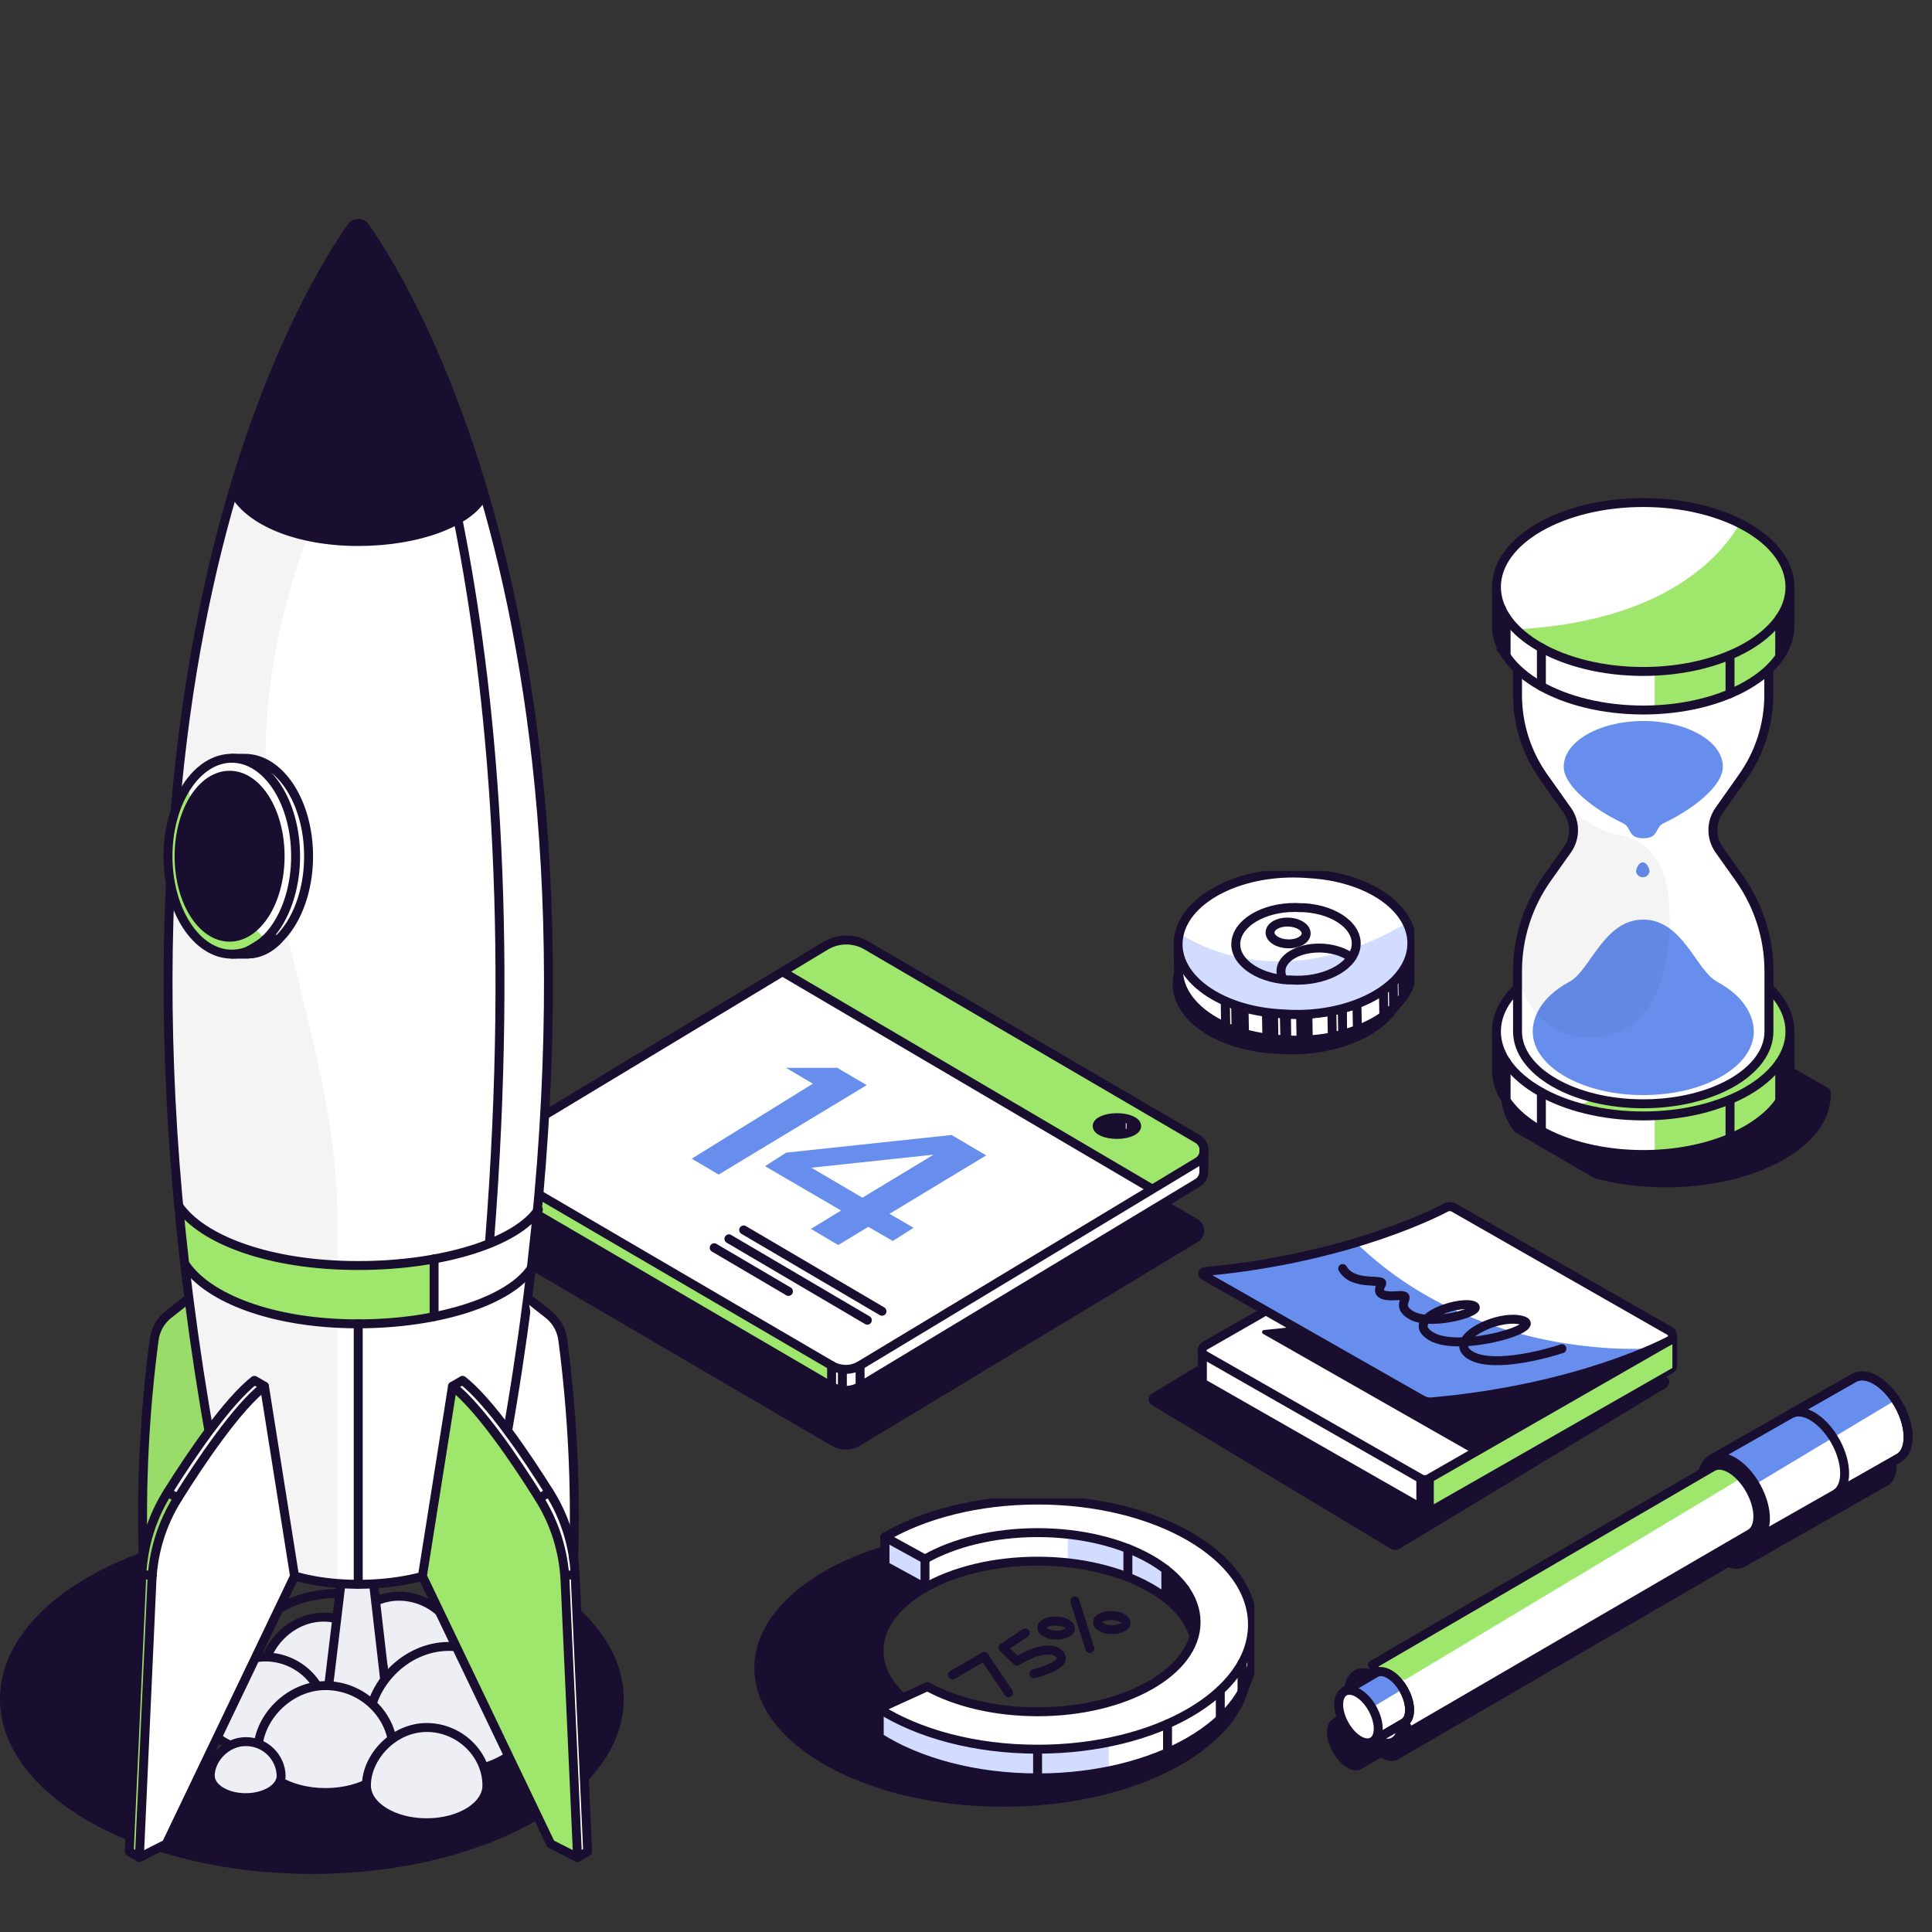 <?xml version="1.0" encoding="UTF-8"?> <svg xmlns="http://www.w3.org/2000/svg" width="173" height="173" viewBox="0 0 173 173" fill="none"><rect x="0" y="0" width="173" height="173" fill="#333333" stroke="none"/><path d="M126.961 110.387L103.123 124.803C103.039 124.856 102.969 124.93 102.921 125.017C102.873 125.104 102.847 125.202 102.847 125.301C102.847 125.401 102.873 125.499 102.921 125.586C102.969 125.673 103.039 125.746 103.123 125.799L124.509 138.669C124.635 138.745 124.779 138.786 124.927 138.786C125.074 138.786 125.219 138.745 125.345 138.669L149.193 124.253C149.278 124.2 149.347 124.126 149.395 124.039C149.443 123.952 149.469 123.854 149.469 123.755C149.469 123.655 149.443 123.557 149.395 123.47C149.347 123.383 149.278 123.31 149.193 123.257L127.807 110.387C127.68 110.309 127.534 110.267 127.384 110.267C127.235 110.267 127.088 110.309 126.961 110.387Z" fill="#190D30"></path><path d="M107.669 120.972V123.468C107.651 123.568 107.664 123.671 107.708 123.763C107.751 123.854 107.822 123.93 107.911 123.979L127.229 135.014C127.344 135.079 127.474 135.113 127.606 135.113C127.738 135.113 127.868 135.079 127.983 135.014L149.528 122.632C149.603 122.59 149.666 122.528 149.709 122.453C149.753 122.378 149.775 122.293 149.773 122.207V119.678" fill="white"></path><path d="M107.669 120.972V123.468C107.651 123.568 107.664 123.671 107.708 123.763C107.751 123.854 107.822 123.93 107.911 123.979L127.229 135.014C127.344 135.079 127.474 135.113 127.606 135.113C127.738 135.113 127.868 135.079 127.983 135.014L149.528 122.632C149.603 122.59 149.666 122.528 149.709 122.453C149.753 122.378 149.775 122.293 149.773 122.207V119.678" stroke="#190D30" stroke-width="0.8" stroke-miterlimit="10"></path><path d="M107.669 120.972V123.468C107.651 123.568 107.664 123.671 107.708 123.763C107.751 123.854 107.822 123.93 107.911 123.979L127.229 135.014C127.344 135.079 127.474 135.113 127.606 135.113C127.738 135.113 127.868 135.079 127.983 135.014L149.528 122.632C149.603 122.59 149.666 122.528 149.709 122.453C149.753 122.378 149.775 122.293 149.773 122.207V119.678" fill="white"></path><path d="M107.669 120.972V123.468C107.651 123.568 107.664 123.671 107.708 123.763C107.751 123.854 107.822 123.93 107.911 123.979L127.229 135.014C127.344 135.079 127.474 135.113 127.606 135.113C127.738 135.113 127.868 135.079 127.983 135.014L149.528 122.632C149.603 122.59 149.666 122.528 149.709 122.453C149.753 122.378 149.775 122.293 149.773 122.207V119.678" stroke="#190D30" stroke-width="0.8" stroke-miterlimit="10"></path><path d="M128.089 134.871V132.299L149.754 119.88V122.495L128.089 134.871Z" fill="#9FE66D"></path><path d="M129.434 108.151L107.889 120.51C107.814 120.552 107.752 120.614 107.708 120.688C107.664 120.763 107.641 120.848 107.641 120.934C107.641 121.021 107.664 121.106 107.708 121.18C107.752 121.255 107.814 121.317 107.889 121.359L127.208 132.394C127.322 132.459 127.452 132.493 127.584 132.493C127.716 132.493 127.846 132.459 127.961 132.394L149.506 120.035C149.581 119.992 149.644 119.931 149.687 119.856C149.731 119.781 149.754 119.697 149.754 119.61C149.754 119.524 149.731 119.439 149.687 119.364C149.644 119.29 149.581 119.228 149.506 119.185L130.188 108.151C130.073 108.086 129.943 108.052 129.811 108.052C129.679 108.052 129.549 108.086 129.434 108.151Z" fill="white" stroke="#190D30" stroke-width="0.8" stroke-miterlimit="10"></path><path d="M113.181 119.096C126.519 117.885 134.753 113.388 134.753 113.388C134.869 113.323 134.999 113.289 135.131 113.289C135.264 113.289 135.394 113.323 135.51 113.388L148.34 120.716L131.899 130.147L113.112 119.445C113.077 119.426 113.049 119.396 113.032 119.36C113.015 119.324 113.01 119.284 113.018 119.245C113.026 119.206 113.046 119.17 113.075 119.143C113.105 119.117 113.142 119.1 113.181 119.096Z" fill="#190D30"></path><path d="M129.435 108.15C129.55 108.085 129.681 108.051 129.813 108.051C129.946 108.051 130.076 108.085 130.192 108.15L149.51 119.185C149.585 119.227 149.648 119.289 149.691 119.364C149.735 119.438 149.758 119.523 149.758 119.61C149.758 119.696 149.735 119.781 149.691 119.856C149.648 119.93 149.585 119.992 149.51 120.034C149.51 120.034 141.615 124.349 128.174 125.534C127.894 125.556 127.613 125.495 127.367 125.358L107.787 114.207C107.752 114.187 107.724 114.157 107.707 114.12C107.69 114.083 107.686 114.042 107.695 114.002C107.704 113.963 107.726 113.928 107.757 113.902C107.788 113.876 107.826 113.86 107.867 113.858C121.221 112.647 129.435 108.15 129.435 108.15Z" fill="white"></path><path d="M107.89 113.86C112.475 113.452 117.008 112.586 121.421 111.274C131.728 121.26 145.494 120.899 148.066 120.736C145.206 122.007 138.253 124.645 128.191 125.535C127.91 125.557 127.63 125.496 127.384 125.359L107.804 114.208C107.768 114.188 107.74 114.157 107.723 114.12C107.707 114.082 107.704 114.041 107.713 114.001C107.723 113.961 107.746 113.926 107.778 113.9C107.81 113.875 107.849 113.86 107.89 113.86Z" fill="#678EEC"></path><path d="M129.435 108.15C129.55 108.085 129.681 108.051 129.813 108.051C129.946 108.051 130.076 108.085 130.192 108.15L149.51 119.185C149.585 119.227 149.648 119.289 149.691 119.364C149.735 119.438 149.758 119.523 149.758 119.61C149.758 119.696 149.735 119.781 149.691 119.856C149.648 119.93 149.585 119.992 149.51 120.034C149.51 120.034 141.615 124.349 128.174 125.534C127.894 125.556 127.613 125.495 127.367 125.358L107.787 114.207C107.752 114.187 107.724 114.157 107.707 114.12C107.69 114.083 107.686 114.042 107.695 114.002C107.704 113.963 107.726 113.928 107.757 113.902C107.788 113.876 107.826 113.86 107.867 113.858C121.221 112.647 129.435 108.15 129.435 108.15Z" stroke="#190D30" stroke-width="0.8" stroke-miterlimit="10"></path><path d="M127.988 132.392V134.934" stroke="#190D30" stroke-width="0.8" stroke-miterlimit="10"></path><path d="M127.227 132.392V134.96" stroke="#190D30" stroke-width="0.8" stroke-miterlimit="10"></path><path d="M139.859 120.767C138.784 121.145 133.912 122.526 131.805 121.43C129.246 120.103 133.945 117.634 136.252 118.218C138.558 118.802 130.773 121.168 128.184 119.675C125.596 118.181 130.428 116.462 131.855 116.884C133.282 117.305 128.317 118.805 126.455 117.81C124.593 116.814 126.87 115.888 125.101 116.021C123.332 116.154 123.365 115.573 123.704 114.989C124.042 114.405 121.165 115.251 120.229 113.588" stroke="#190D30" stroke-width="0.8" stroke-linecap="round" stroke-linejoin="round"></path><g clip-path="url(#clip0_1809_8915)"><path d="M83.061 153.594C80.377 152.135 78.707 150.084 78.707 147.818C78.707 145.613 80.281 143.616 82.828 142.166L79.242 140.197C75.793 142.211 73.668 144.983 73.668 148.045C73.668 150.946 75.576 153.59 78.707 155.57" stroke="#190D30" stroke-width="0.8" stroke-linecap="round" stroke-linejoin="round"></path><g style="mix-blend-mode:multiply"><path d="M89.808 136.923C77.512 136.923 67.547 142.488 67.547 149.354C67.547 156.22 77.512 161.785 89.808 161.785C102.103 161.785 112.064 156.22 112.064 149.354C112.064 142.488 102.098 136.923 89.808 136.923ZM92.901 155.835C85.061 155.835 78.706 152.243 78.706 147.817C78.706 143.392 85.061 139.795 92.901 139.795C100.742 139.795 107.096 143.387 107.096 147.817C107.096 152.247 100.737 155.835 92.901 155.835Z" fill="#190D30"></path></g><path d="M83.06 153.594C85.611 154.982 89.085 155.835 92.909 155.835C100.754 155.835 107.104 152.243 107.104 147.817C107.104 143.392 100.745 139.795 92.909 139.795C88.968 139.795 85.394 140.703 82.826 142.165L79.24 140.197V137.636C79.24 137.636 88.392 136.895 92.909 136.895C95.99 136.895 100.006 136.94 102.975 138.324C108.448 140.868 112.16 145.489 112.16 145.489V148.045C112.16 154.207 103.543 159.2 92.917 159.2C87.294 159.2 82.23 157.799 78.723 155.57V153.013L83.077 153.594H83.06Z" fill="white"></path><path d="M99.277 158.454V156.006C99.277 156.006 93.758 157.145 88.66 156.37C86.656 156.088 81.563 155.023 78.761 153.055C78.761 153.884 78.707 155.541 78.707 155.541C78.707 155.541 82.465 158.255 90.079 159.034C90.96 159.068 95.369 159.552 99.277 158.454Z" fill="#D1DCFF"></path><path d="M95.606 139.944V137.325C95.606 137.325 108.285 138.726 106.982 146.346C106.656 145.808 104.966 141.051 95.606 139.944Z" fill="#D1DCFF"></path><path d="M82.724 142.107V139.609L79.309 137.773V140.193L82.724 142.107Z" fill="#D1DCFF"></path><path d="M83.06 153.594C85.611 154.982 89.085 155.835 92.909 155.835C100.754 155.835 107.104 152.243 107.104 147.817C107.104 143.392 100.745 139.795 92.909 139.795C88.968 139.795 85.394 140.703 82.826 142.165L79.24 140.197V137.636C79.24 137.636 88.392 136.895 92.909 136.895C95.99 136.895 100.006 136.94 102.975 138.324C108.448 140.868 112.16 145.489 112.16 145.489V148.045C112.16 154.207 103.543 159.2 92.917 159.2C87.294 159.2 82.23 157.799 78.723 155.57V153.013L83.077 153.594H83.06Z" stroke="#190D30" stroke-width="0.8" stroke-linecap="round" stroke-linejoin="round"></path><path d="M85.297 149.984L88.127 148.331L90.311 151.571" stroke="#190D30" stroke-width="0.8" stroke-linecap="round" stroke-linejoin="round"></path><path d="M91.804 146.222L89.809 147.54L91.061 148.745C91.061 148.745 93.716 147.063 94.819 148.066C95.921 149.069 92.589 149.873 92.589 149.873" stroke="#190D30" stroke-width="0.8" stroke-linecap="round" stroke-linejoin="round"></path><path d="M96.246 143.363L97.586 147.61" stroke="#190D30" stroke-width="0.8" stroke-linecap="round" stroke-linejoin="round"></path><path d="M95.847 145.822C95.858 145.474 95.296 145.175 94.59 145.153C93.885 145.13 93.305 145.394 93.293 145.742C93.282 146.09 93.845 146.39 94.55 146.412C95.256 146.434 95.836 146.17 95.847 145.822Z" stroke="#190D30" stroke-width="0.8" stroke-linecap="round" stroke-linejoin="round"></path><path d="M100.828 145.333C100.839 144.985 100.276 144.685 99.571 144.663C98.866 144.641 98.285 144.905 98.274 145.253C98.263 145.6 98.826 145.9 99.531 145.922C100.236 145.944 100.817 145.68 100.828 145.333Z" stroke="#190D30" stroke-width="0.8" stroke-linecap="round" stroke-linejoin="round"></path><path d="M79.242 137.636V140.193" stroke="#190D30" stroke-width="0.8" stroke-linecap="round" stroke-linejoin="round"></path><path d="M78.707 155.57V153.009" stroke="#190D30" stroke-width="0.8" stroke-linecap="round" stroke-linejoin="round"></path><path d="M82.828 139.609V142.165" stroke="#190D30" stroke-width="0.8" stroke-linecap="round" stroke-linejoin="round"></path><path d="M83.061 151.037C85.612 152.425 89.085 153.279 92.91 153.279C100.754 153.279 107.104 149.686 107.104 145.256C107.104 140.827 100.746 137.238 92.91 137.238C88.968 137.238 85.395 138.146 82.827 139.609L79.241 137.636C82.727 135.598 87.561 134.321 92.91 134.321C103.535 134.321 112.152 139.294 112.152 145.476C112.152 151.658 103.535 156.631 92.91 156.631C87.286 156.631 82.222 155.23 78.715 153.001L83.069 151.02L83.061 151.037Z" fill="white" stroke="#190D30" stroke-width="0.8" stroke-linecap="round" stroke-linejoin="round"></path><path d="M92.91 156.639V159.196" stroke="#190D30" stroke-width="0.8" stroke-linecap="round" stroke-linejoin="round"></path><path d="M106.09 142.26V144.718" stroke="#190D30" stroke-width="0.8" stroke-linecap="round" stroke-linejoin="round"></path><path d="M104.395 140.541V143.015" stroke="#190D30" stroke-width="0.8" stroke-linecap="round" stroke-linejoin="round"></path><path d="M100.996 138.664V141.154" stroke="#190D30" stroke-width="0.8" stroke-linecap="round" stroke-linejoin="round"></path><path d="M111.215 148.927V151.41" stroke="#190D30" stroke-width="0.8" stroke-linecap="round" stroke-linejoin="round"></path><path d="M109.27 151.36V153.871" stroke="#190D30" stroke-width="0.8" stroke-linecap="round" stroke-linejoin="round"></path><path d="M104.547 154.368V156.925" stroke="#190D30" stroke-width="0.8" stroke-linecap="round" stroke-linejoin="round"></path><path d="M104.426 143.143C105.522 143.995 106.399 145.093 106.985 146.346C107.432 143.715 106.213 141.825 104.426 140.479V143.143Z" fill="#190D30"></path></g><path d="M107.228 109.163L77.597 91.845C77.038 91.519 76.402 91.35 75.755 91.354C75.108 91.359 74.474 91.537 73.92 91.87L44.26 109.754C44.082 109.86 43.934 110.011 43.832 110.19C43.73 110.37 43.676 110.574 43.676 110.781C43.676 110.988 43.73 111.191 43.832 111.371C43.934 111.551 44.082 111.702 44.26 111.807L74.454 129.45C74.841 129.679 75.282 129.8 75.731 129.8C76.181 129.8 76.622 129.679 77.008 129.45L107.224 111.23C107.406 111.125 107.557 110.975 107.662 110.794C107.767 110.613 107.822 110.407 107.822 110.197C107.823 109.988 107.768 109.782 107.664 109.601C107.559 109.419 107.409 109.268 107.228 109.163Z" fill="#190D30"></path><path d="M107.799 103.006V104.918C107.797 105.122 107.744 105.322 107.643 105.499C107.541 105.676 107.396 105.823 107.221 105.928L77.005 124.148C76.619 124.377 76.177 124.498 75.728 124.498C75.278 124.498 74.837 124.377 74.451 124.148L44.256 106.502C44.071 106.396 43.918 106.242 43.813 106.055C43.709 105.869 43.658 105.658 43.665 105.444V103.64L74.808 84.999L107.799 103.006Z" fill="white"></path><path d="M74.376 124.037V122.208L44.246 104.63C44.075 104.482 43.923 104.312 43.795 104.125C43.738 103.973 43.684 104.168 43.684 104.168L43.738 105.496C43.738 105.496 43.756 106.347 44.387 106.679C45.019 107.011 74.376 124.069 74.376 124.069" fill="#9FE66D"></path><path d="M107.228 101.982L77.597 84.664C77.038 84.338 76.402 84.169 75.755 84.173C75.108 84.178 74.474 84.356 73.92 84.689L44.26 102.574C44.082 102.68 43.934 102.83 43.832 103.01C43.73 103.19 43.676 103.393 43.676 103.6C43.676 103.807 43.73 104.011 43.832 104.191C43.934 104.371 44.082 104.521 44.26 104.627L74.454 122.269C74.841 122.498 75.282 122.619 75.731 122.619C76.181 122.619 76.622 122.498 77.008 122.269L107.224 104.049C107.406 103.945 107.557 103.794 107.662 103.613C107.767 103.432 107.822 103.226 107.822 103.017C107.823 102.807 107.768 102.601 107.664 102.42C107.559 102.238 107.409 102.087 107.228 101.982Z" fill="white"></path><path d="M107.242 104.035C107.42 103.929 107.567 103.779 107.669 103.599C107.772 103.419 107.826 103.216 107.826 103.009C107.826 102.802 107.772 102.598 107.669 102.418C107.567 102.238 107.42 102.088 107.242 101.982L77.61 84.664C77.051 84.338 76.415 84.169 75.769 84.173C75.122 84.178 74.488 84.356 73.934 84.689L70.109 86.995L103.161 106.499L107.242 104.035Z" fill="#9FE66D"></path><path d="M107.228 101.982L77.597 84.664C77.038 84.338 76.402 84.169 75.755 84.173C75.108 84.178 74.474 84.356 73.92 84.689L44.26 102.574C44.082 102.68 43.934 102.83 43.832 103.01C43.73 103.19 43.676 103.393 43.676 103.6C43.676 103.807 43.73 104.011 43.832 104.191C43.934 104.371 44.082 104.521 44.26 104.627L74.454 122.269C74.841 122.498 75.282 122.619 75.731 122.619C76.181 122.619 76.622 122.498 77.008 122.269L107.224 104.049C107.406 103.945 107.557 103.794 107.662 103.613C107.767 103.432 107.822 103.226 107.822 103.017C107.823 102.807 107.768 102.601 107.664 102.42C107.559 102.238 107.409 102.087 107.228 101.982V101.982Z" stroke="#190D30" stroke-width="0.8" stroke-miterlimit="10"></path><path d="M107.799 103.007V104.919C107.797 105.123 107.744 105.323 107.643 105.5C107.541 105.677 107.396 105.825 107.221 105.929L77.005 124.149C76.619 124.378 76.177 124.499 75.728 124.499C75.278 124.499 74.837 124.378 74.451 124.149L44.256 106.503C44.071 106.397 43.918 106.243 43.813 106.057C43.709 105.87 43.658 105.659 43.665 105.446V103.642" stroke="#190D30" stroke-width="0.8" stroke-linecap="round" stroke-linejoin="round"></path><path d="M74.465 124.167V122.273" stroke="#190D30" stroke-width="0.8" stroke-linecap="round" stroke-linejoin="round"></path><path d="M75.43 124.488V122.597" stroke="#190D30" stroke-width="0.8" stroke-linecap="round" stroke-linejoin="round"></path><path d="M77.016 124.149V122.309" stroke="#190D30" stroke-width="0.8" stroke-linecap="round" stroke-linejoin="round"></path><path d="M88.311 103.458L85.205 101.633L70.394 103.213L68.504 104.425L75.312 108.394L72.617 110.043L75.056 111.486L77.751 109.855L79.941 111.125L81.806 109.942L79.652 108.69L88.311 103.458ZM77.221 107.246L72.653 104.562L83.599 103.393L77.221 107.246Z" fill="#678EEC"></path><path d="M70.384 95.617L72.787 97.039L61.941 103.753L64.352 105.175L77.607 97.169L74.969 95.617H70.384Z" fill="#678EEC"></path><path d="M70.18 87.08L103.109 106.436" stroke="#190D30" stroke-width="0.8" stroke-linecap="round" stroke-linejoin="round"></path><path d="M66.59 110.136L78.979 117.416" stroke="#190D30" stroke-width="0.8" stroke-linecap="round" stroke-linejoin="round"></path><path d="M65.269 110.929L77.666 118.217" stroke="#190D30" stroke-width="0.8" stroke-linecap="round" stroke-linejoin="round"></path><path d="M63.953 111.727L70.603 115.638" stroke="#190D30" stroke-width="0.8" stroke-linecap="round" stroke-linejoin="round"></path><path d="M100.014 101.582C100.99 101.582 101.782 101.246 101.782 100.831C101.782 100.417 100.99 100.081 100.014 100.081C99.038 100.081 98.246 100.417 98.246 100.831C98.246 101.246 99.038 101.582 100.014 101.582Z" fill="white" stroke="#190D30" stroke-width="0.8" stroke-linecap="round" stroke-linejoin="round"></path><path d="M101.277 100.362V101.293" stroke="#190D30" stroke-width="0.8" stroke-linecap="round" stroke-linejoin="round"></path><path d="M100.406 100.157V101.528" stroke="#190D30" stroke-width="0.8" stroke-linecap="round" stroke-linejoin="round"></path><path d="M100.353 101.496V100.164C99.915 100.145 99.476 100.158 99.04 100.204C98.761 100.262 98.514 100.423 98.347 100.655C98.304 100.788 98.214 101.016 98.347 101.12C98.713 101.277 99.092 101.397 99.48 101.481C99.755 101.532 100.256 101.56 100.256 101.56" fill="#190D30"></path><path d="M121.863 158.422L123.637 157.381C124.207 157.71 124.776 157.79 125.198 157.538L154.783 140.339C155.007 140.438 155.25 140.487 155.495 140.482C155.739 140.477 155.98 140.418 156.2 140.311L168.993 133.039C170.099 132.439 170.121 130.312 169.024 128.328C167.927 126.344 166.132 125.233 165.019 125.85L152.224 133.125C152.008 133.26 151.824 133.442 151.687 133.657C151.549 133.872 151.462 134.116 151.432 134.369L121.881 151.551C121.667 151.694 121.491 151.887 121.37 152.114C121.249 152.342 121.187 152.595 121.188 152.852L119.357 153.927C118.659 154.313 118.649 155.633 119.337 156.873C120.026 158.113 121.165 158.808 121.863 158.422Z" fill="#190D30"></path><path d="M157.222 137.834L170.017 130.559C171.132 129.943 171.143 127.835 170.048 125.848C168.953 123.861 167.154 122.756 166.041 123.373L153.241 130.658" fill="white"></path><path d="M166.039 123.375L153.239 130.66L155.155 134.129L169.748 125.364C168.643 123.694 167.058 122.812 166.039 123.375Z" fill="#678EEC"></path><path d="M157.222 137.834L170.017 130.559C171.132 129.943 171.143 127.835 170.048 125.848C168.953 123.861 167.154 122.756 166.041 123.373L153.241 130.658" stroke="#190D30" stroke-width="0.8" stroke-miterlimit="10"></path><path d="M153.235 135.368C154.333 137.352 156.127 138.461 157.242 137.844C158.356 137.227 158.37 135.119 157.273 133.134C156.175 131.15 154.381 130.041 153.266 130.658C152.151 131.275 152.138 133.383 153.235 135.368Z" fill="white" stroke="#190D30" stroke-width="0.8" stroke-miterlimit="10"></path><path d="M122.904 149.072L153.374 131.347C154.303 130.834 155.797 131.759 156.721 133.42C157.645 135.081 157.637 136.84 156.694 137.344L126.225 155.066L122.904 149.072Z" fill="white"></path><path d="M125.786 150.437L155.937 132.35L155.923 132.309C155.072 131.38 154.064 130.959 153.371 131.344L122.9 149.068L123.097 149.442L125.786 150.437Z" fill="#9FE66D"></path><path d="M122.904 149.072L153.374 131.347C154.303 130.834 155.797 131.759 156.721 133.42C157.645 135.081 157.637 136.84 156.694 137.344L126.225 155.066L122.904 149.072Z" stroke="#190D30" stroke-width="0.8" stroke-linecap="round" stroke-linejoin="round"></path><path d="M121.455 153.872C122.371 155.537 123.873 156.468 124.808 155.953C125.744 155.438 125.759 153.671 124.843 152.007C123.927 150.342 122.425 149.411 121.49 149.926C120.554 150.441 120.538 152.208 121.455 153.872Z" fill="white" stroke="#190D30" stroke-width="0.804" stroke-miterlimit="10"></path><path d="M122.87 155.941L125.692 154.286C126.39 153.901 126.398 152.584 125.715 151.343C125.031 150.101 123.906 149.41 123.21 149.793L120.376 151.461" fill="white"></path><path d="M122.87 155.941L125.692 154.286C126.39 153.901 126.398 152.584 125.715 151.343C125.031 150.101 123.906 149.41 123.21 149.793L120.376 151.461" stroke="#190D30" stroke-width="0.8" stroke-miterlimit="10"></path><path d="M123.207 149.796L120.373 151.463L121.585 153.658L125.629 151.231C124.946 150.06 123.89 149.429 123.207 149.796Z" fill="#9FE66D"></path><path d="M123.207 149.796L120.373 151.463L121.585 153.658L125.629 151.231C124.946 150.06 123.89 149.429 123.207 149.796Z" fill="#678EEC"></path><path d="M122.87 155.941L125.692 154.286C126.39 153.901 126.398 152.584 125.715 151.343C125.031 150.101 123.906 149.41 123.21 149.793L120.376 151.461" stroke="#190D30" stroke-width="0.8" stroke-miterlimit="10"></path><path d="M120.381 154.409C121.067 155.65 122.188 156.343 122.885 155.958C123.582 155.573 123.59 154.254 122.903 153.013C122.217 151.772 121.095 151.078 120.399 151.464C119.702 151.849 119.694 153.167 120.381 154.409Z" fill="white" stroke="#190D30" stroke-width="0.8" stroke-miterlimit="10"></path><path d="M170.017 130.559C171.132 129.943 171.143 127.835 170.048 125.848C168.953 123.861 167.154 122.756 166.041 123.373L160.356 126.604C161.471 125.988 163.266 127.099 164.364 129.083C165.461 131.067 165.445 133.177 164.332 133.794L170.017 130.559Z" stroke="#190D30" stroke-width="0.8" stroke-miterlimit="10"></path><g clip-path="url(#clip1_1809_8915)"><g style="mix-blend-mode:multiply"><g style="mix-blend-mode:multiply"><path d="M116.915 81.828C122.512 82.204 126.517 85.315 125.858 88.781C125.198 92.246 120.142 94.752 114.532 94.376L114.014 94.346C108.417 93.97 104.412 90.854 105.071 87.388C105.731 83.923 110.787 81.421 116.397 81.792L116.915 81.828Z" fill="#190D30"></path></g></g><path d="M117.494 80.466C123.09 80.842 127.095 83.954 126.436 87.419C125.777 90.885 120.72 93.391 115.111 93.02L114.592 92.984C108.995 92.609 104.99 89.497 105.649 86.027C106.309 82.557 111.365 80.06 116.975 80.431L117.494 80.466Z" fill="white"></path><path d="M114.035 90.726L114.075 93.033C113.86 93.033 113.635 92.989 113.442 92.962L113.402 90.65C113.613 90.681 113.842 90.704 114.035 90.726Z" fill="white" stroke="#190D30" stroke-width="0.8" stroke-linecap="round" stroke-linejoin="round"></path><path d="M111.398 90.257L111.437 92.564C111.179 92.494 110.924 92.414 110.672 92.326L110.633 90.018C110.885 90.101 111.14 90.18 111.398 90.257Z" fill="white" stroke="#190D30" stroke-width="0.8" stroke-linecap="round" stroke-linejoin="round"></path><path d="M110.644 90.005L110.683 92.312C110.358 92.202 110.046 92.078 109.747 91.945L109.707 89.633C110 89.766 110.312 89.89 110.644 90.005Z" fill="white" stroke="#190D30" stroke-width="0.8" stroke-linecap="round" stroke-linejoin="round"></path><path d="M109.708 89.634L109.748 91.945C107.194 90.809 105.567 88.971 105.532 86.933L105.492 84.621C105.527 86.659 107.154 88.502 109.708 89.634Z" fill="white" stroke="#190D30" stroke-width="0.8" stroke-linecap="round" stroke-linejoin="round"></path><path d="M126.424 84.387L126.463 86.699C126.468 86.97 126.444 87.241 126.393 87.508C125.733 90.978 120.677 93.484 115.063 93.108L115.023 90.796C120.625 91.172 125.694 88.666 126.353 85.201C126.405 84.933 126.428 84.66 126.424 84.387Z" fill="white"></path><path d="M126.422 84.387L126.461 86.699C126.461 86.756 126.461 86.814 126.461 86.871L126.422 84.56C126.422 84.502 126.422 84.445 126.422 84.387Z" fill="white" stroke="#190D30" stroke-width="0.8" stroke-linecap="round" stroke-linejoin="round"></path><path d="M126.421 84.56L126.46 86.871C126.46 86.999 126.46 87.128 126.434 87.26L126.395 84.948C126.41 84.819 126.419 84.69 126.421 84.56Z" fill="white" stroke="#190D30" stroke-width="0.8" stroke-linecap="round" stroke-linejoin="round"></path><path d="M126.395 84.953L126.434 87.265L126.395 87.512C126.395 87.561 126.373 87.61 126.364 87.658L126.324 85.347C126.324 85.298 126.346 85.254 126.355 85.205L126.395 84.953Z" fill="white" stroke="#190D30" stroke-width="0.8" stroke-linecap="round" stroke-linejoin="round"></path><path d="M126.344 85.342L126.384 87.654C126.353 87.782 126.318 87.915 126.274 88.043L126.234 85.731C126.278 85.603 126.314 85.474 126.344 85.342Z" fill="white"></path><path d="M126.344 85.342L126.384 87.654C126.353 87.782 126.318 87.915 126.274 88.043L126.234 85.731C126.278 85.603 126.314 85.474 126.344 85.342" stroke="#190D30" stroke-width="0.8" stroke-linecap="round" stroke-linejoin="round"></path><path d="M126.212 85.731L126.252 88.043C126.208 88.175 126.159 88.308 126.102 88.436L126.062 86.125C126.12 85.996 126.168 85.864 126.212 85.731Z" fill="white" stroke="#190D30" stroke-width="0.8" stroke-linecap="round" stroke-linejoin="round"></path><path d="M126.062 86.124L126.101 88.436C126.04 88.573 125.974 88.71 125.899 88.843L125.859 86.531C125.934 86.398 126 86.261 126.062 86.124Z" fill="white" stroke="#190D30" stroke-width="0.8" stroke-linecap="round" stroke-linejoin="round"></path><path d="M125.861 86.531L125.901 88.843C125.822 88.984 125.734 89.132 125.637 89.285L125.598 86.973C125.694 86.831 125.782 86.684 125.861 86.531Z" fill="white"></path><path d="M125.861 86.531L125.901 88.843C125.822 88.984 125.734 89.132 125.637 89.285L125.598 86.973C125.694 86.831 125.782 86.684 125.861 86.531" stroke="#190D30" stroke-width="0.8" stroke-linecap="round" stroke-linejoin="round"></path><path d="M124.754 87.936L124.794 90.248C124.518 90.509 124.224 90.749 123.915 90.969L123.875 88.661C124.184 88.441 124.478 88.198 124.754 87.936Z" fill="white" stroke="#190D30" stroke-width="0.8" stroke-linecap="round" stroke-linejoin="round"></path><path d="M121.506 89.89L121.546 92.202C121.133 92.357 120.698 92.498 120.227 92.622L120.188 90.31C120.635 90.195 121.075 90.054 121.506 89.89Z" fill="white"></path><path d="M121.506 89.89L121.546 92.202C121.133 92.357 120.698 92.498 120.227 92.622L120.188 90.31C120.635 90.195 121.075 90.054 121.506 89.89" stroke="#190D30" stroke-width="0.8" stroke-linecap="round" stroke-linejoin="round"></path><path d="M120.189 90.31L120.229 92.622C119.926 92.702 119.618 92.777 119.301 92.839L119.262 90.527C119.578 90.465 119.886 90.394 120.189 90.31Z" fill="white" stroke="#190D30" stroke-width="0.8" stroke-linecap="round" stroke-linejoin="round"></path><path d="M117.112 90.805L117.151 93.117C116.936 93.117 116.712 93.117 116.501 93.143L116.461 90.832C116.681 90.832 116.901 90.832 117.112 90.805Z" fill="white" stroke="#190D30" stroke-width="0.8" stroke-linecap="round" stroke-linejoin="round"></path><path d="M115.186 90.81L115.226 93.117H115.063L115.023 90.805H115.186" fill="white"></path><path d="M115.186 90.81L115.226 93.117H115.063L115.023 90.805H115.186" stroke="#190D30" stroke-width="0.8" stroke-linecap="round" stroke-linejoin="round"></path><path d="M126.424 84.387L126.463 86.699C126.468 86.97 126.444 87.241 126.393 87.508C125.733 90.978 120.677 93.484 115.063 93.108L115.023 90.796C120.625 91.172 125.694 88.666 126.353 85.201C126.405 84.933 126.428 84.66 126.424 84.387V84.387Z" stroke="#190D30" stroke-width="0.8" stroke-linecap="round" stroke-linejoin="round"></path><path d="M117.407 78.248C123.008 78.623 127.009 81.735 126.354 85.2C125.699 88.666 120.638 91.172 115.024 90.796L114.509 90.765C108.908 90.39 104.907 87.278 105.562 83.808C106.217 80.338 111.278 77.841 116.892 78.212L117.407 78.248Z" fill="white"></path><path d="M126.368 85.231C126.534 84.343 126.394 83.425 125.972 82.628C115.482 88.913 107.814 84.975 105.774 83.671C105.774 83.728 105.743 83.79 105.735 83.852C105.08 87.291 109.054 90.381 114.611 90.752L115.126 90.787C120.678 91.141 125.713 88.67 126.368 85.231Z" fill="#D1DCFF"></path><path d="M117.407 78.248C123.008 78.623 127.009 81.735 126.354 85.2C125.699 88.666 120.638 91.172 115.024 90.796L114.509 90.765C108.908 90.39 104.907 87.278 105.562 83.808C106.217 80.338 111.278 77.841 116.892 78.212L117.407 78.248Z" stroke="#190D30" stroke-width="0.8" stroke-linecap="round" stroke-linejoin="round"></path><path d="M111.449 92.551C112.104 92.73 112.769 92.868 113.441 92.962" stroke="#190D30" stroke-width="0.8" stroke-linecap="round" stroke-linejoin="round"></path><path d="M114.074 93.033C114.074 93.033 114.589 93.082 115.063 93.108" stroke="#190D30" stroke-width="0.8" stroke-linecap="round" stroke-linejoin="round"></path><path d="M116.795 81.28C119.679 81.474 121.746 83.079 121.407 84.865C121.068 86.65 118.453 87.959 115.568 87.751H115.3C112.416 87.556 110.354 85.952 110.693 84.166C111.031 82.38 113.643 81.072 116.531 81.28H116.795Z" stroke="#190D30" stroke-width="0.8" stroke-linecap="round" stroke-linejoin="round"></path><path d="M116.96 83.6C116.979 83.061 116.27 82.598 115.377 82.566C114.484 82.534 113.745 82.946 113.726 83.485C113.707 84.024 114.415 84.487 115.308 84.519C116.201 84.55 116.941 84.139 116.96 83.6Z" stroke="#190D30" stroke-width="0.8" stroke-linecap="round" stroke-linejoin="round"></path><path d="M114.916 87.702C114.772 87.475 114.698 87.209 114.703 86.94C114.709 86.67 114.793 86.408 114.946 86.186C115.659 85.099 117.716 84.595 119.541 85.073C120.071 85.2 120.572 85.431 121.014 85.753" stroke="#190D30" stroke-width="0.8" stroke-linecap="round" stroke-linejoin="round"></path></g><g style="mix-blend-mode:multiply"><path d="M27.928 136.47C12.503 136.47 0 143.483 0 152.136C0 160.788 12.503 167.801 27.928 167.801C43.353 167.801 55.851 160.788 55.851 152.136C55.851 143.483 43.348 136.47 27.928 136.47ZM31.809 160.303C21.973 160.303 14.001 155.775 14.001 150.198C14.001 144.622 21.973 140.089 31.809 140.089C41.646 140.089 49.618 144.616 49.618 150.198C49.618 155.781 41.641 160.303 31.809 160.303Z" fill="#190D30"></path></g><path d="M30.444 157.808C40.606 157.808 48.844 152.978 48.844 147.019C48.844 141.06 40.606 136.229 30.444 136.229C20.281 136.229 12.043 141.06 12.043 147.019C12.043 152.978 20.281 157.808 30.444 157.808Z" stroke="#190D30" stroke-width="0.8" stroke-linecap="round" stroke-linejoin="round"></path><path d="M30.441 151.368C34.538 151.368 37.859 149.421 37.859 147.018C37.859 144.616 34.538 142.668 30.441 142.668C26.345 142.668 23.023 144.616 23.023 147.018C23.023 149.421 26.345 151.368 30.441 151.368Z" stroke="#190D30" stroke-width="0.8" stroke-linecap="round" stroke-linejoin="round"></path><path d="M41.116 148.12C41.116 149.965 38.701 151.46 35.722 151.46C32.743 151.46 30.328 149.965 30.328 148.12C30.328 145.598 32.743 142.934 35.722 142.934C38.701 142.934 41.116 145.35 41.116 148.12Z" fill="#EEEFF5" stroke="#190D30" stroke-width="0.8" stroke-linecap="round" stroke-linejoin="round"></path><path d="M34.366 149.994C34.366 151.84 31.951 153.335 28.972 153.335C25.993 153.335 23.578 151.84 23.578 149.994C23.578 147.472 25.993 144.808 28.972 144.808C31.951 144.808 34.366 147.228 34.366 149.994Z" fill="#EEEFF5" stroke="#190D30" stroke-width="0.8" stroke-linecap="round" stroke-linejoin="round"></path><path d="M34.838 153.816L33.187 139.52H30.808L29.086 153.816H34.838Z" fill="#EEEFF5" stroke="#190D30" stroke-width="0.8" stroke-linecap="round" stroke-linejoin="round"></path><path d="M29.151 153.558C29.151 155.403 26.732 156.898 23.757 156.898C20.781 156.898 18.359 155.403 18.359 153.558C18.359 151.036 20.777 148.372 23.757 148.372C26.736 148.372 29.151 150.791 29.151 153.558Z" fill="#EEEFF5" stroke="#190D30" stroke-width="0.8" stroke-linecap="round" stroke-linejoin="round"></path><path d="M47.351 154.298C47.351 156.746 44.155 158.726 40.203 158.726C36.251 158.726 33.055 156.746 33.055 154.298C33.055 150.958 36.251 147.426 40.203 147.426C44.155 147.426 47.351 150.632 47.351 154.298Z" fill="#EEEFF5" stroke="#190D30" stroke-width="0.8" stroke-linecap="round" stroke-linejoin="round"></path><path d="M35.206 156.76C35.206 158.833 32.493 160.512 29.152 160.512C25.81 160.512 23.094 158.833 23.094 156.76C23.094 153.926 25.807 150.937 29.152 150.937C32.496 150.937 35.206 153.654 35.206 156.76Z" fill="#EEEFF5" stroke="#190D30" stroke-width="0.8" stroke-linecap="round" stroke-linejoin="round"></path><path d="M25.177 159.005C25.177 160.089 23.757 160.971 22.003 160.971C20.248 160.971 18.828 160.089 18.828 159.005C18.828 157.521 20.248 155.952 22.003 155.952C22.827 155.947 23.62 156.263 24.213 156.834C24.806 157.404 25.152 158.184 25.177 159.005Z" fill="#EEEFF5" stroke="#190D30" stroke-width="0.8" stroke-linecap="round" stroke-linejoin="round"></path><path d="M43.6 159.874C43.6 161.719 41.185 163.218 38.206 163.218C35.227 163.218 32.812 161.719 32.812 159.874C32.812 157.355 35.227 154.688 38.206 154.688C41.185 154.688 43.6 157.107 43.6 159.874Z" fill="#EEEFF5" stroke="#190D30" stroke-width="0.8" stroke-linecap="round" stroke-linejoin="round"></path><path d="M12.49 166.185L11.645 165.778C11.645 165.778 12.376 140.89 12.916 139.409C12.848 137.815 13.079 123.281 13.725 120.43C14.29 118.574 14.279 118.071 17.433 115.878C18.072 115.736 46.93 116.055 46.93 116.055C46.93 116.055 49.38 117.723 50.143 119.077C50.562 120.338 51.155 126.671 51.29 128.265C51.425 129.859 51.407 137.968 51.407 137.968C51.407 137.968 51.436 140.21 51.461 140.61C51.486 141.01 51.951 151.294 51.951 151.294L52.608 165.796C52.608 165.796 51.851 166.394 51.578 166.256L49.298 165.098L37.957 141.06C37.957 141.06 33.23 143.047 26.015 140.975C22.262 146.713 12.49 166.185 12.49 166.185Z" fill="white"></path><path d="M18.677 128.199L17.002 116.19C14.299 118.121 14.274 118.67 13.738 120.441C13.166 122.963 12.918 134.61 12.918 138.386C14.008 134.412 17.772 129.375 18.677 128.199Z" fill="#9FE66D"></path><path d="M12.729 140.827C12.672 141.461 12.615 142.272 12.555 143.218C13.354 143.37 13.925 143.473 13.993 143.483C14.198 143.103 14.355 142.698 14.461 142.279C13.979 141.861 13.418 141.379 12.729 140.827Z" fill="#9FE66D"></path><path d="M12.416 166.32L11.578 165.796L12.118 154.716L12.416 148.541L12.7 141.156C12.7 141.156 12.856 137.897 13.684 136.197C14.511 134.496 14.991 133.671 14.991 133.671L15.861 134.245C15.861 134.245 14.046 136.944 13.73 139.877C13.73 140.759 13.535 143.235 13.535 143.235L13.279 148.903L12.839 158.683L12.416 166.32Z" fill="#9FE66D"></path><path d="M43.926 136.228C59.053 61.883 36.678 25.986 32.676 20.307C32.609 20.212 32.519 20.135 32.416 20.081C32.312 20.028 32.197 20 32.08 20C31.963 20 31.848 20.028 31.744 20.081C31.64 20.135 31.551 20.212 31.483 20.307C27.482 25.975 5.107 61.883 20.234 136.228" fill="white"></path><g style="mix-blend-mode:multiply" opacity="0.05"><path d="M27.393 48.398C24.137 47.69 21.758 46.23 20.728 44.502C16.137 60.3 12.788 83.909 16.911 116.25C14.294 118.131 14.269 118.684 13.736 120.427C13.09 123.261 12.859 137.812 12.927 139.406C12.572 140.373 12.139 151.326 11.883 158.807C12.916 159.438 14.081 160.097 15.267 160.709C18.463 154.503 23.544 144.769 26.026 140.972C27.399 141.369 28.805 141.644 30.227 141.794V109.421C30.227 89.035 17.82 75.128 27.393 48.398Z" fill="#190D30"></path></g><path d="M38.818 117.901L38.779 112.74C38.779 112.74 22.189 115.634 15.992 107.926L15.918 108.008L16.5 113.197C16.5 113.197 21.067 120.707 38.818 117.901Z" fill="#9FE66D"></path><path d="M43.926 136.228C59.053 61.883 36.678 25.986 32.676 20.307C32.609 20.212 32.519 20.135 32.416 20.081C32.312 20.028 32.197 20 32.08 20C31.963 20 31.848 20.028 31.744 20.081C31.64 20.135 31.551 20.212 31.483 20.307C27.482 25.975 5.107 61.883 20.234 136.228" stroke="#190D30" stroke-width="0.8" stroke-linecap="round" stroke-linejoin="round"></path><path d="M20.23 136.229C20.852 139.279 25.532 141.865 32.076 141.865C38.62 141.865 43.922 139.339 43.922 136.229" stroke="#190D30" stroke-width="0.8" stroke-linecap="round" stroke-linejoin="round"></path><g style="mix-blend-mode:multiply"><path d="M32.672 20.307C32.604 20.212 32.515 20.135 32.411 20.081C32.307 20.028 32.192 20 32.075 20C31.958 20 31.843 20.028 31.739 20.081C31.636 20.135 31.546 20.212 31.479 20.307C29.781 22.72 24.771 30.58 20.727 44.505C22.204 46.984 26.451 48.89 32.089 48.89C37.54 48.89 42.128 47.137 43.509 44.756C39.436 30.672 34.365 22.734 32.672 20.307Z" fill="#190D30"></path></g><path d="M20.984 43.641C21.006 43.573 21.023 43.502 21.045 43.431C21.023 43.502 21.006 43.57 20.984 43.641Z" fill="#9FE66D"></path><path d="M16.91 116.261L15.11 117.678C14.399 118.232 13.932 119.04 13.807 119.931C12.945 126.456 12.617 133.04 12.827 139.619" stroke="#190D30" stroke-width="0.8" stroke-linecap="round" stroke-linejoin="round"></path><path d="M16.023 108.008C18.108 111.001 24.116 113.321 32.066 113.321C39.768 113.321 46.27 111.196 48.209 108.32" stroke="#190D30" stroke-width="0.8" stroke-linecap="round" stroke-linejoin="round"></path><path d="M16.594 113.229C18.604 116.218 24.388 118.542 32.04 118.542C39.462 118.542 45.708 116.417 47.586 113.544" stroke="#190D30" stroke-width="0.8" stroke-linecap="round" stroke-linejoin="round"></path><path d="M47.285 116.261L49.086 117.678C49.796 118.232 50.263 119.04 50.389 119.931C51.251 126.456 51.578 133.04 51.369 139.619" fill="white"></path><path d="M47.285 116.261L49.086 117.678C49.796 118.232 50.263 119.04 50.389 119.931C51.251 126.456 51.578 133.04 51.369 139.619" stroke="#190D30" stroke-width="0.8" stroke-linecap="round" stroke-linejoin="round"></path><path d="M19.045 127.717L18.363 128.634V130.433L19.663 129.466L19.045 127.717Z" fill="white"></path><path d="M45.114 127.717L45.795 128.634V130.433L44.492 129.466L45.114 127.717Z" fill="#EEEFF5"></path><path d="M23.68 124.132L26.375 141.135L14.888 165.112L12.48 166.334L13.603 141.538C13.724 138.921 14.522 136.379 15.918 134.16C18.013 130.812 21.23 126.048 23.68 124.132Z" fill="white" stroke="#190D30" stroke-width="0.8" stroke-linecap="round" stroke-linejoin="round"></path><path d="M12.48 166.32L11.578 165.796L12.7 141C12.822 138.383 13.619 135.841 15.015 133.622C17.11 130.281 20.342 125.517 22.778 123.601L23.68 124.125" stroke="#190D30" stroke-width="0.8" stroke-linecap="round" stroke-linejoin="round"></path><path d="M40.519 124.132L37.824 141.135L49.311 165.112L51.719 166.334L50.597 141.538C50.475 138.921 49.678 136.379 48.282 134.16C46.187 130.812 42.962 126.048 40.519 124.132Z" fill="#9FE66D" stroke="#190D30" stroke-width="0.8" stroke-linecap="round" stroke-linejoin="round"></path><path d="M51.719 166.32L52.621 165.796L51.499 141C51.377 138.383 50.58 135.841 49.184 133.622C47.089 130.281 43.857 125.517 41.421 123.601L40.52 124.125" stroke="#190D30" stroke-width="0.8" stroke-linecap="round" stroke-linejoin="round"></path><path d="M20.756 85.439C23.912 85.439 26.47 81.512 26.47 76.668C26.47 71.825 23.912 67.898 20.756 67.898C17.601 67.898 15.043 71.825 15.043 76.668C15.043 81.512 17.601 85.439 20.756 85.439Z" fill="white"></path><path d="M20.758 85.439C21.902 85.41 22.989 84.933 23.783 84.111C19.021 79.637 17.392 74.072 16.834 70.296C15.733 71.894 15.059 74.157 15.059 76.672C15.044 81.514 17.601 85.439 20.758 85.439Z" fill="#9FE66D"></path><path d="M20.756 85.439C23.912 85.439 26.47 81.512 26.47 76.668C26.47 71.825 23.912 67.898 20.756 67.898C17.601 67.898 15.043 71.825 15.043 76.668C15.043 81.512 17.601 85.439 20.756 85.439Z" stroke="#190D30" stroke-width="0.8" stroke-linecap="round" stroke-linejoin="round"></path><path d="M20.758 67.902H21.919C25.072 67.902 27.632 71.827 27.632 76.669C27.632 81.511 25.072 85.44 21.919 85.44H20.758" stroke="#190D30" stroke-width="0.8" stroke-linecap="round" stroke-linejoin="round"></path><path d="M20.559 83.92C23.057 83.92 25.083 80.674 25.083 76.669C25.083 72.665 23.057 69.418 20.559 69.418C18.061 69.418 16.035 72.665 16.035 76.669C16.035 80.674 18.061 83.92 20.559 83.92Z" fill="#190D30" stroke="#190D30" stroke-width="0.8" stroke-linecap="round" stroke-linejoin="round"></path><path d="M32.078 141.864V118.528" stroke="#190D30" stroke-width="0.8" stroke-linecap="round" stroke-linejoin="round"></path><path d="M38.871 112.722V117.89" stroke="#190D30" stroke-width="0.8" stroke-linecap="round" stroke-linejoin="round"></path><path d="M41.055 46.758C44.013 61.653 46.058 82.935 43.828 111.273" stroke="#190D30" stroke-width="0.8" stroke-linecap="round" stroke-linejoin="round"></path><path d="M15.918 134.153L15.016 133.629" stroke="#190D30" stroke-width="0.8" stroke-linecap="round" stroke-linejoin="round"></path><path d="M12.707 141.007L13.637 141.06" stroke="#190D30" stroke-width="0.8" stroke-linecap="round" stroke-linejoin="round"></path><path d="M49.187 133.629L48.285 134.153" stroke="#190D30" stroke-width="0.8" stroke-linecap="round" stroke-linejoin="round"></path><path d="M51.501 141.007L50.57 141.06" stroke="#190D30" stroke-width="0.8" stroke-linecap="round" stroke-linejoin="round"></path><path d="M21.703 41.324C21.654 41.483 21.601 41.65 21.551 41.813C21.586 41.65 21.65 41.487 21.703 41.324Z" fill="#9FE66D"></path><path d="M21.145 43.099L21.443 42.139L21.145 43.099Z" fill="#9FE66D"></path><path d="M20.75 44.431C20.846 44.098 20.945 43.768 21.045 43.442C20.945 43.768 20.846 44.098 20.75 44.431Z" fill="#9FE66D"></path><path d="M23.78 84.111H24.942C24.942 84.111 23.699 85.627 21.859 85.4C22.253 85.114 23.56 84.426 23.78 84.111Z" fill="#190D30" stroke="#190D30" stroke-width="0.8" stroke-linecap="round" stroke-linejoin="round"></path><g style="mix-blend-mode:multiply"><path d="M134.423 98.063C134.424 98.336 134.448 98.609 134.495 98.878C134.671 99.79 135.069 100.646 135.655 101.368L142.772 105.499C144.214 105.884 145.69 106.132 147.18 106.241C147.833 106.29 148.498 106.316 149.176 106.316C156.543 106.316 162.642 103.298 163.75 99.351C163.869 98.93 163.929 98.494 163.93 98.057C163.93 97.889 163.921 97.721 163.903 97.554L150.6 89.838C150.129 89.812 149.65 89.8 149.167 89.8C148.316 89.8 147.481 89.84 146.67 89.918C146.421 89.94 146.175 89.969 145.93 89.999C143.951 90.232 142.015 90.741 140.179 91.511C138.506 92.229 137.119 93.142 136.126 94.197C135.73 94.61 135.387 95.069 135.103 95.565C134.661 96.324 134.427 97.186 134.423 98.063Z" fill="#190D30"></path></g><path d="M134 95.819C134 99.994 139.884 103.381 147.144 103.381C154.403 103.381 160.285 99.994 160.285 95.819V92.365H134V95.819Z" fill="white"></path><path d="M160.285 95.819C160.285 99.797 154.948 103.053 148.171 103.359V99.927L155.519 92.365H160.285V95.819Z" fill="#9FE66D"></path><path d="M134 95.819C134 99.994 139.884 103.381 147.144 103.381C154.403 103.381 160.285 99.994 160.285 95.819V92.365H134V95.819Z" stroke="#190D30" stroke-width="0.8" stroke-linecap="round" stroke-linejoin="round"></path><path d="M147.14 99.925C139.882 99.925 133.998 96.539 133.998 92.363C133.998 88.186 139.882 84.8 147.14 84.8C154.398 84.8 160.281 88.186 160.281 92.363C160.281 96.539 154.398 99.925 147.14 99.925Z" fill="white"></path><path d="M141.145 99.091C141.256 99.046 152.717 94.376 156.3 86.942C158.756 88.315 160.285 90.235 160.285 92.362C160.285 96.538 154.401 99.925 147.144 99.925C145.114 99.934 143.094 99.654 141.145 99.091Z" fill="#9FE66D"></path><path d="M147.14 99.925C139.882 99.925 133.998 96.539 133.998 92.363C133.998 88.186 139.882 84.8 147.14 84.8C154.398 84.8 160.281 88.186 160.281 92.363C160.281 96.539 154.398 99.925 147.14 99.925Z" stroke="#190D30" stroke-width="0.8" stroke-linecap="round" stroke-linejoin="round"></path><path d="M135.886 59.928V62.281C135.896 64.927 136.733 67.503 138.28 69.654L140.339 72.558C140.707 73.078 140.904 73.698 140.904 74.333C140.904 74.969 140.707 75.588 140.339 76.108L138.532 78.655C136.807 81.091 135.883 83.999 135.886 86.98V92.364C135.886 95.938 140.922 98.838 147.142 98.838C153.362 98.838 158.398 95.938 158.398 92.364V86.976C158.401 83.995 157.477 81.087 155.752 78.651L153.945 76.104C153.577 75.584 153.38 74.965 153.38 74.329C153.38 73.693 153.577 73.073 153.945 72.554L155.992 69.654C157.538 67.503 158.374 64.927 158.384 62.281V59.928H135.886Z" fill="white" stroke="#190D30" stroke-width="0.8" stroke-linecap="round" stroke-linejoin="round"></path><path d="M146.499 78.054C146.526 78.194 146.6 78.321 146.711 78.413C146.821 78.504 146.96 78.554 147.103 78.554C147.247 78.554 147.386 78.504 147.496 78.413C147.606 78.321 147.681 78.194 147.707 78.054C147.707 77.722 147.437 77.218 147.103 77.218C146.77 77.218 146.499 77.722 146.499 78.054Z" fill="#678EEC"></path><path d="M134 56.018C134 60.193 139.884 63.578 147.144 63.578C154.403 63.578 160.285 60.193 160.285 56.018V52.553H134V56.018Z" fill="white"></path><path d="M160.285 55.965C160.285 59.943 154.948 63.2 148.171 63.506V60.076L155.519 52.513H160.285V55.965Z" fill="#9FE66D"></path><path d="M134 56.018C134 60.193 139.884 63.578 147.144 63.578C154.403 63.578 160.285 60.193 160.285 56.018V52.553H134V56.018Z" stroke="#190D30" stroke-width="0.8" stroke-linecap="round" stroke-linejoin="round"></path><path d="M147.14 60.125C139.882 60.125 133.998 56.739 133.998 52.562C133.998 48.386 139.882 45 147.14 45C154.398 45 160.281 48.386 160.281 52.562C160.281 56.739 154.398 60.125 147.14 60.125Z" fill="white"></path><path d="M155.798 46.871C158.549 48.259 160.301 50.292 160.301 52.563C160.301 56.738 154.417 60.123 147.159 60.123C142.307 60.123 138.072 58.611 135.797 56.361C148.995 55.632 154.04 49.905 155.798 46.871Z" fill="#9FE66D"></path><path d="M147.14 60.125C139.882 60.125 133.998 56.739 133.998 52.562C133.998 48.386 139.882 45 147.14 45C154.398 45 160.281 48.386 160.281 52.562C160.281 56.739 154.398 60.125 147.14 60.125Z" stroke="#190D30" stroke-width="0.8" stroke-linecap="round" stroke-linejoin="round"></path><path d="M147.149 64.56C143.213 64.56 140.023 66.394 140.023 68.66C140.023 70.384 142.698 72.467 145.319 73.708C146.138 74.095 145.729 75.061 147.149 75.061C148.569 75.061 148.158 74.095 148.977 73.708C151.598 72.467 154.273 70.384 154.273 68.66C154.273 66.394 151.083 64.56 147.149 64.56Z" fill="#678EEC"></path><path d="M147.145 82.344C143.607 82.344 142.41 86.895 140.551 87.898C137.819 89.373 137.246 91.256 137.246 92.365C137.246 95.511 141.677 98.06 147.145 98.06C152.614 98.06 157.043 95.511 157.043 92.365C157.043 91.256 156.47 89.373 153.74 87.898C151.879 86.895 150.682 82.344 147.145 82.344Z" fill="#678EEC"></path><g style="mix-blend-mode:multiply" opacity="0.05"><path d="M135.894 86.975C135.892 83.995 136.816 81.087 138.54 78.651L140.348 76.104C140.715 75.584 140.913 74.964 140.913 74.329C140.913 73.693 140.715 73.073 140.348 72.554L139.795 71.773C140.384 72.305 142.785 74.378 144.58 74.683C146.643 75.034 149.222 76.13 149.48 81.147C149.738 86.165 148.495 92.048 143.545 92.818C139.93 93.38 136.682 91.31 135.89 87.151L135.894 86.975Z" fill="#190D30"></path></g><path d="M159.363 55.338V58.792" stroke="#190D30" stroke-width="0.8" stroke-linecap="round" stroke-linejoin="round"></path><path d="M154.914 58.663V62.117" stroke="#190D30" stroke-width="0.8" stroke-linecap="round" stroke-linejoin="round"></path><path d="M134.426 54.475V58.119" stroke="#190D30" stroke-width="0.8" stroke-linecap="round" stroke-linejoin="round"></path><path d="M134.863 55.264V58.718" stroke="#190D30" stroke-width="0.8" stroke-linecap="round" stroke-linejoin="round"></path><path d="M138.023 58.006V61.46" stroke="#190D30" stroke-width="0.8" stroke-linecap="round" stroke-linejoin="round"></path><path d="M159.363 95.148V98.594" stroke="#190D30" stroke-width="0.8" stroke-linecap="round" stroke-linejoin="round"></path><path d="M154.914 98.474V101.928" stroke="#190D30" stroke-width="0.8" stroke-linecap="round" stroke-linejoin="round"></path><path d="M134.426 94.286V97.732" stroke="#190D30" stroke-width="0.8" stroke-linecap="round" stroke-linejoin="round"></path><path d="M134.863 95.071V98.527" stroke="#190D30" stroke-width="0.8" stroke-linecap="round" stroke-linejoin="round"></path><path d="M138.023 97.818V101.274" stroke="#190D30" stroke-width="0.8" stroke-linecap="round" stroke-linejoin="round"></path><path d="M159.402 55.339V58.708C159.402 58.708 160.331 57.418 160.292 56.126C160.263 55.089 160.267 53.232 160.267 53.232C160.267 53.232 159.887 54.803 159.402 55.339Z" fill="#190D30"></path><path d="M159.402 95.127V98.498C159.402 98.498 160.331 97.208 160.292 95.916C160.263 94.877 160.267 93.022 160.267 93.022C160.267 93.022 159.887 94.595 159.402 95.127Z" fill="#190D30"></path><defs><clipPath id="clip0_1809_8915"><rect width="44.772" height="27.609" fill="white" transform="translate(67.547 134.168)"></rect></clipPath><clipPath id="clip1_1809_8915"><rect width="21.64" height="16.416" fill="white" transform="translate(105 78)"></rect></clipPath></defs></svg> 